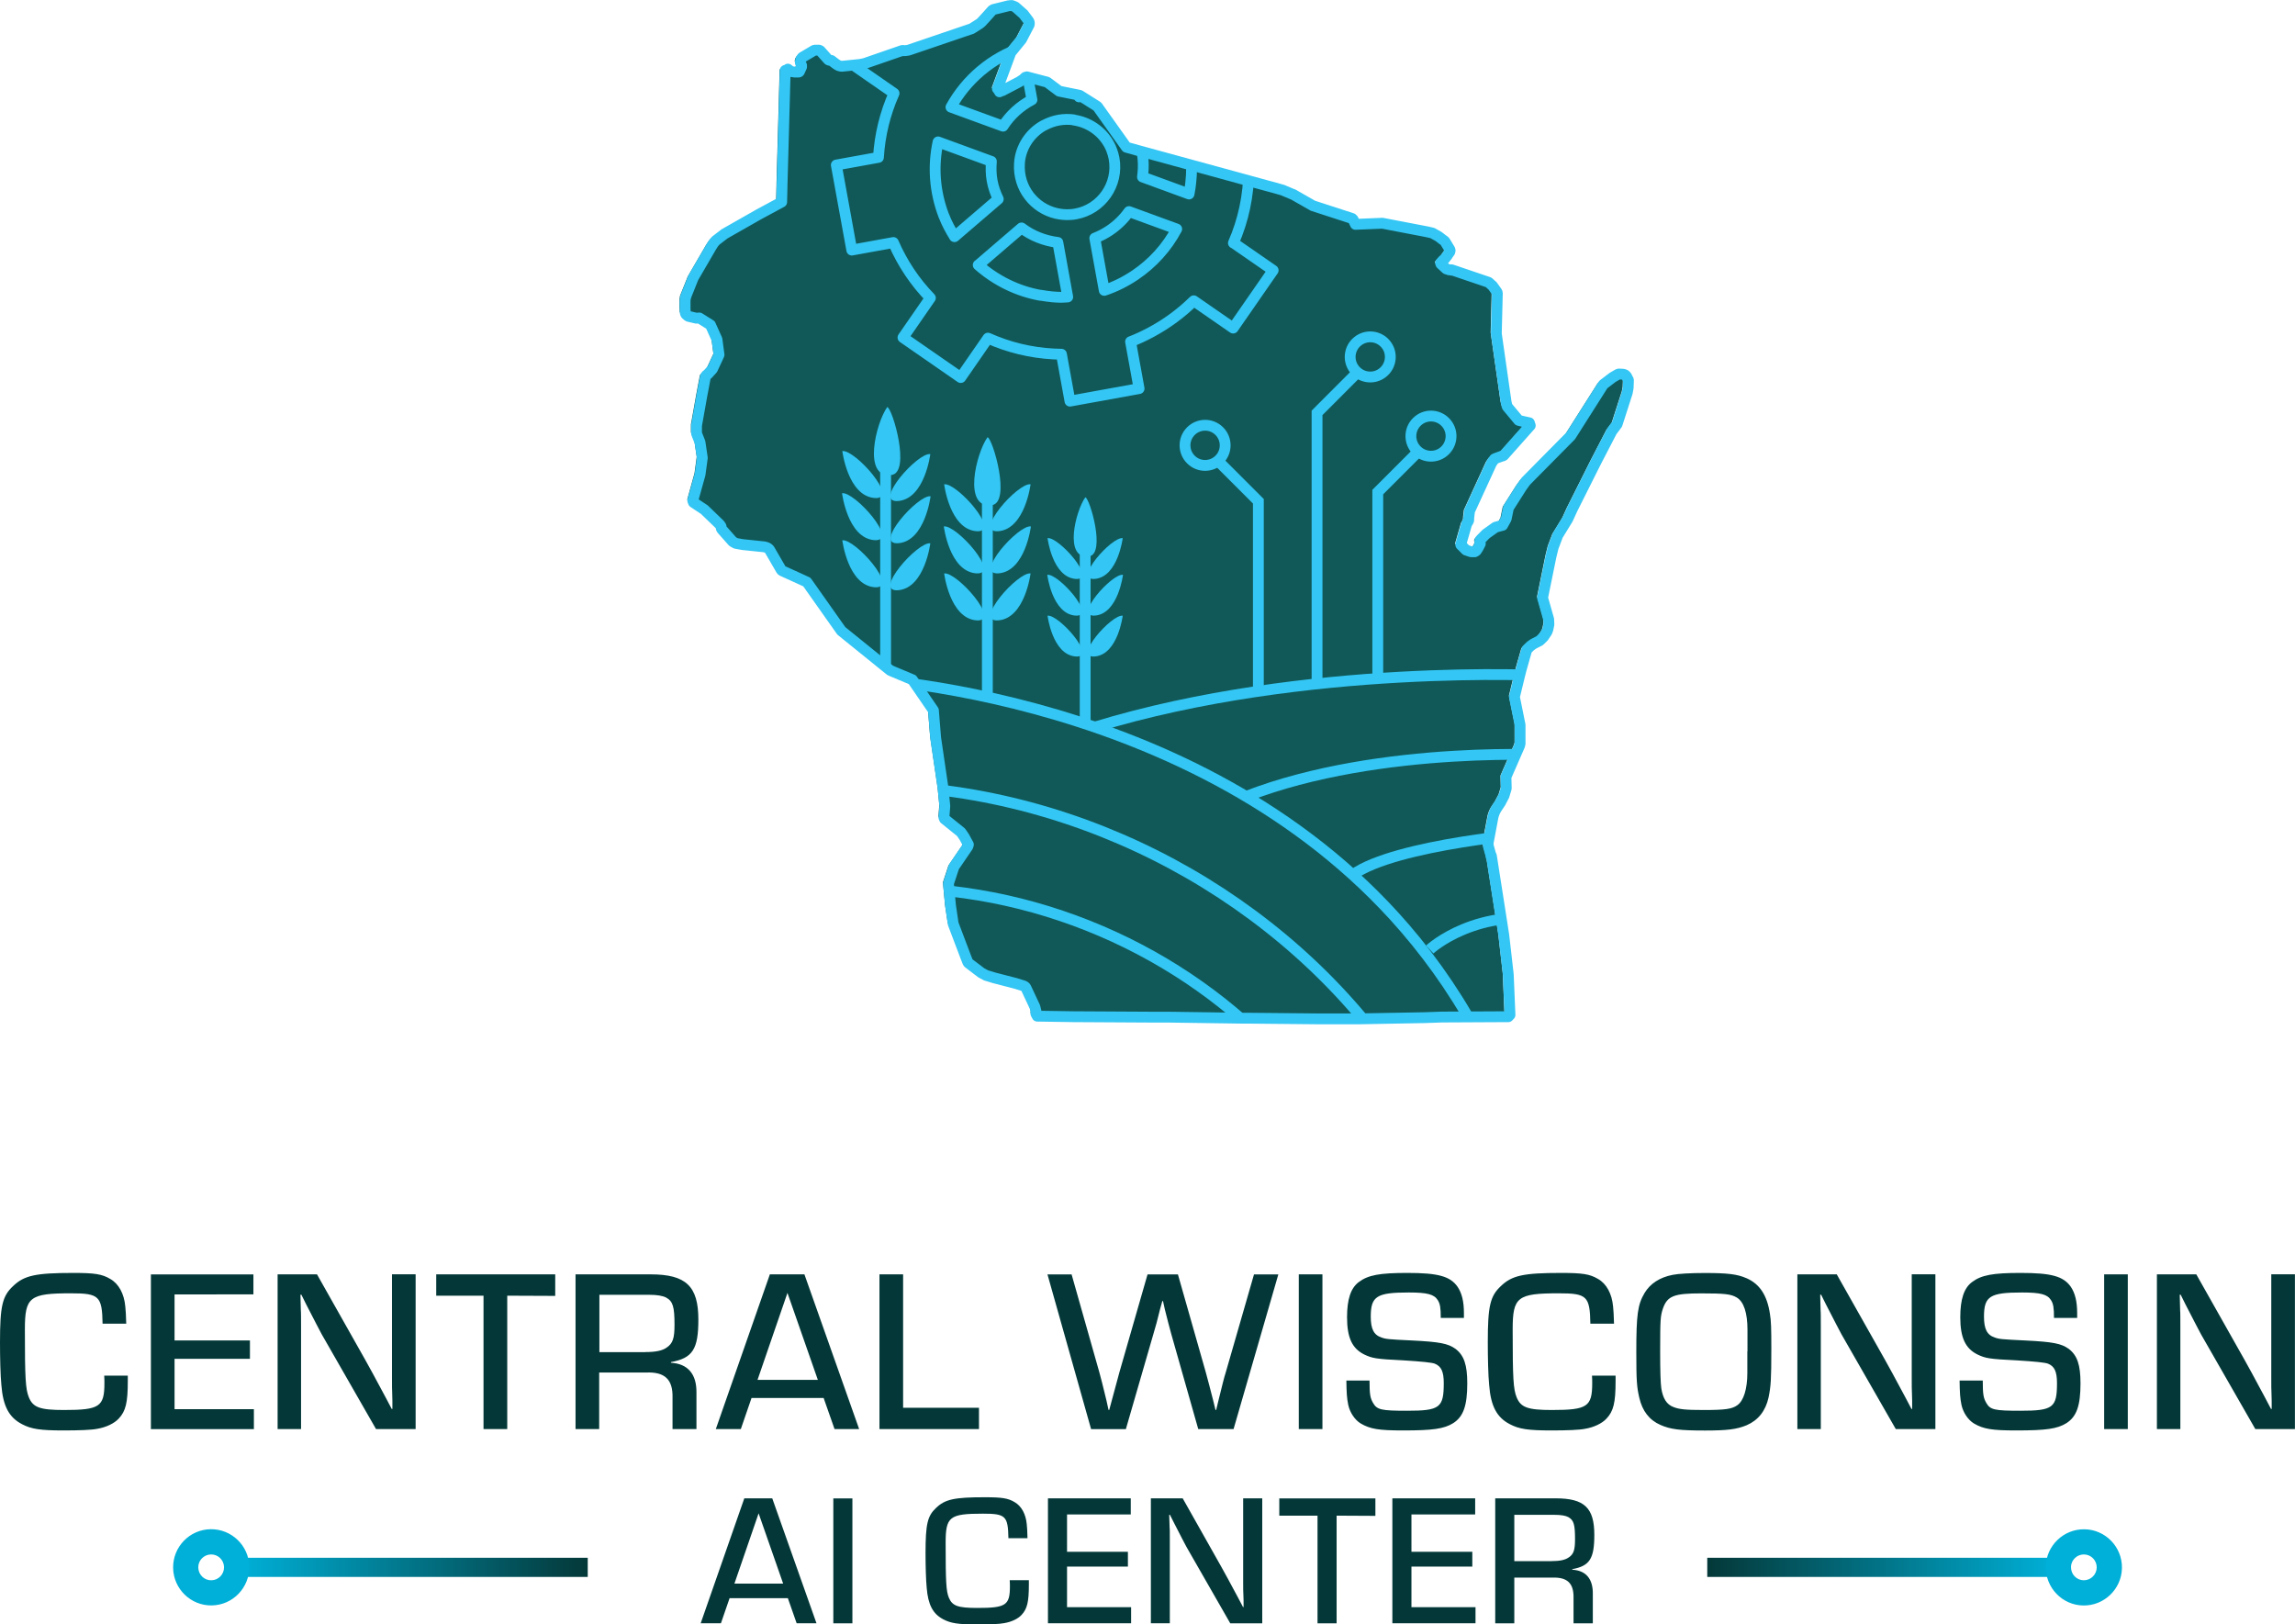<svg xmlns="http://www.w3.org/2000/svg" xmlns:xlink="http://www.w3.org/1999/xlink" id="Layer_2" preserveAspectRatio="xMinYMid meet" viewBox="0 0 336.71 238.32">
  <defs>
    <linearGradient id="linear-gradient" x1="4257.01" y1="229.94" x2="4308.21" y2="229.94" gradientTransform="matrix(-1 0 0 1 4558.7 0)" gradientUnits="userSpaceOnUse">
      <stop offset="0" stop-color="#00b0d8"/>
      <stop offset="1" stop-color="#043838"/>
    </linearGradient>
    <linearGradient id="linear-gradient-2" x1="372.08" y1="229.94" x2="423.29" y2="229.94" gradientTransform="translate(-337.06)" xlink:href="#linear-gradient"/>
    <clipPath id="clippath">
      <path class="cls-3" d="m238.86 55.67-.19-.4-.04-.06-.13-.15-.12-.07-.24-.07-.06-.01-.55-.03-.13.04-.8.45-.02.02-1.31 1-.05.06-4.77 7.5-6.58 6.65-.03.03-.61.84-.01.02-1.91 2.99-.03.09-.32 1.55-.52.97-.99.26-.08.04-1.34.95-.04.03-.79.81-.05.07-.05.11v.2l.07.17-.01.06-.34.65-.25.36-.23.15-.53-.01-.74-.24-.77-.77.01-.07.86-3 .25-.44-.03-.06.07-.07-.01-.27.13-1.06 3.23-7.04.41-.59.08-.06 1.02-.38.13-.02v-.03l.14-.05 3.89-4.38-.13-.4-1.04-.23-.53-.13-1.64-1.97-.06-.13-.16-.66-.01-.04-1.41-9.91.16-5.96-.05-.15-.64-.9-.01-.02-.06-.06-.03-.03-.02-.02-.41-.38-.09-.05-5.37-1.82-.02.06-.08-.07-.26.02-.29-.1-.14-.04-.79-.73-.06-.15.39-.43.15-.11.05-.04.4-.5.01-.02.36-.53.04-.19-.03-.12-.03-.07-.06-.11-.62-1.02-.06-.07-.34-.25-.52-.39-.03-.02-.85-.48-.07-.03-.56-.13-.04-.01-.03-.01-6.67-1.27-.05-.01-3.91.17-.35-.73-.03.01-.12-.14-5.75-1.87-1.33-.76-1.58-.9-.03-.02-1.53-.63-.03-.01-.96-.27-1.23-.33-16.36-4.47-2.3-.64-2.01-.56-4.23-5.94-.07-.06-2.52-1.59-.13.21.05-.24-2.96-.61-1.74-1.29-.08-.05-2.91-.75-.23.06-.34.31-.53.35-2.52 1.32-.03.01-.12-.01-.18-.06-.26-.09-.12-.16 1.97-5.31 1.54-1.88.02-.04 1.12-2.14.02-.09.01-.16-.02-.12-.08-.18-.03-.05-.7-.93-.04-.03-1.17-1.04-.07-.04-.41-.17-.12-.02-.35.04-.03.01-2.23.54-.08.03-.12.09-.04.04-.73.82-.79.86-.28.24-.98.64-.18.1-9.26 3.15-.54.08-.29-.04-.06.05-.05-.04-5.5 1.91-.65.13-2.76.28-.37-.08-.22-.11-.31-.21-.6-.46-.28-.02h-.01l-.15-.07-1.2-1.34-.18-.08-.62.01-.12.03-1.69 1-.09.09-.14.25-.03.09-.04.24.01.11.06.21h.01l.03.1.08.1v.23l-.32.69-.05.05-.04.02h-.61l-.55-.09-.44-.35-.15.19h-.25l-.22 8.12-.24 8.59-.03 1.44-.04 1.16-3.37 1.81-.01.01-5.01 2.84-.03.04v-.01l-1.22.94-.03.03-.32.36-.02.03-.32.5v.01l-2.62 4.5-.02.03-1.13 2.81.02.04-.03.03-.07.52v1.14l.04.65.08.17.3.26.11.06 1.09.26h.08l.39-.03 1.63 1.02.95 2.13.3 2.26-.97 2.08-.63.68-.01.01-.01.01-.29.23-.09.15-.54 2.85v.01l-.77 4.32V63.52l.01.08.49 1.24.34 2.29-.33 2.44-1.06 3.84.1.26 1.59 1.07 2.27 2.19.19.27.03.27.06.13 1.6 1.81.06.06.37.19.07.03 1 .18h.01l3.15.33.35.1.21.12.17.17.05.1 1.7 2.92.11.1 3.64 1.66 5.04 7.14.05.05 7.11 5.75.03-.02.03.05 3.22 1.35 3.1 4.5.31 3.97.01.01 1.1 7.51.25 2.55-.13 1.68.09.21 2.42 1.95.48.7.6 1.11-.08.27-2.02 2.96-.03.06-.79 2.4-.01.1.31 3.18h.01l-.01.01.38 2.56.01.05 1.9 5.05.26.65.08.1 1.86 1.42.04.02.65.35.04.02 1.26.39h.01l3.08.8 1.17.36.2.12.12.13 1.33 2.84.2.8v.08l-.06.09.2.38 5.21.08h.01l12.17.08 2.16.01 10.61.13.87.01 10.36.09h4l1.68-.01 9.81-.18v-.01.01l2.53-.1 9.73-.04.24-.26-.24-5.9-.01-.01-.66-5.79v-.01l-1.81-11.57-.08.01.05-.1-.09-.15-.34-1.23-.05-.42.74-3.93.1-.34.17-.43.2-.37.64-.98.02-.03.45-.89.02-.04.32-1.06.01-.07-.05-1.62 1.98-4.54.01-.02.08-.27.01-.08V106.34l-.83-4.11.77-3.17.26-1.01.79-2.77.53-.53.45-.31.86-.43.05-.05.55-.52.03-.04.46-.69.03-.05.16-.43.01-.04.11-.6v-.05l-.03-.63-.01-.06-.89-3.17 1.24-6.07.33-1.34.65-1.75 1.45-2.34-.01-.01.02-.02.67-1.47 3.49-6.94 2.32-4.49.75-1 .04-.07 1.49-4.63.01-.03.11-.63v-.04l.03-1.06-.02-.12z"/>
    </clipPath>
    <clipPath id="clippath-1">
      <path class="cls-3" d="m238.86 56.32-.19-.4-.04-.06-.13-.15-.12-.07-.24-.08-.06-.01-.55-.02-.13.03-.8.46-.02.02-1.31 1-.05.06-4.77 7.5-6.58 6.65-.03.03-.61.84-.01.01-1.91 3-.03.08-.32 1.56-.52.96-.99.27-.08.03-1.34.96-.04.03-.79.81-.05.06-.05.12v.2l.07.16-.01.06-.34.66-.25.36-.23.14h-.53l-.74-.25-.77-.76.01-.07.86-3 .25-.44-.03-.06.07-.07-.01-.27.13-1.07 3.23-7.03.41-.59.08-.06 1.02-.38.13-.02v-.03l.14-.05 3.89-4.38-.13-.4-1.04-.23-.53-.13-1.64-1.97-.06-.13-.16-.67-.01-.03-1.41-9.92.16-5.95-.05-.15-.64-.9-.01-.02-.06-.06-.03-.03-.02-.02-.41-.38-.09-.05-5.37-1.82-.02.06-.08-.08-.26.02-.29-.09-.14-.05-.79-.72-.06-.15.39-.44.15-.1.05-.05.4-.49.01-.02.36-.53.04-.19-.03-.12-.03-.07-.06-.11-.62-1.02-.06-.07-.34-.25-.52-.39-.03-.02-.85-.49-.07-.02-.56-.13-.04-.01-.03-.01-6.67-1.27-.05-.01-3.91.16-.35-.73-.03.01-.12-.13-5.75-1.88-1.33-.76-1.58-.9-.03-.01-1.53-.63-.03-.01-.96-.27-1.23-.34-16.36-4.46-2.3-.64-2.01-.56-4.23-5.94-.07-.06-2.52-1.59-.13.2.05-.23-2.96-.61-1.74-1.3-.08-.04-2.91-.75-.23.05-.34.32-.53.35-2.52 1.31-.03.01h-.12l-.18-.06-.26-.1-.12-.15 1.97-5.31 1.54-1.88.02-.05 1.12-2.13.02-.1.01-.16-.02-.12-.08-.18-.03-.04-.7-.93-.04-.04-1.17-1.03-.07-.04-.41-.17-.12-.02-.35.04H148l-2.23.54-.08.04-.12.09-.04.04-.73.82-.79.86-.28.24-.98.63-.18.11L133.31 8l-.54.08-.29-.04-.06.05-.05-.04-5.5 1.9-.65.14-2.76.28-.37-.08-.22-.12-.31-.2-.6-.47-.28-.01h-.01l-.15-.07-1.2-1.34-.18-.08-.62.01-.12.03-1.69 1-.09.09-.14.25-.03.08-.04.25.01.11.06.21h.01l.03.1.08.1v.23l-.32.69-.05.04-.04.02-.61.01-.55-.09-.44-.35-.15.19-.25-.01-.22 8.12-.24 8.6-.03 1.44-.04 1.15-3.37 1.82h-.01l-5.01 2.85-.03.03-1.22.93-.03.04-.32.36-.02.03-.32.5v.01l-2.62 4.49-.02.04-1.13 2.81.02.03-.03.03-.07.52v1.15l.04.65.08.17.3.26.1.06 1.1.26h.08l.39-.03 1.63 1.02.95 2.13.3 2.26-.97 2.08-.63.68-.01.01h-.01l-.29.24-.09.15-.54 2.85-.77 4.33V64.16l.01.09.49 1.24.34 2.29-.33 2.43-1.06 3.84.1.27 1.59 1.07 2.27 2.19.19.27.03.27.06.13 1.6 1.81.06.05.37.2.07.02 1 .19h.01l3.15.33.35.1.21.12.17.16.05.1v.01l1.7 2.91.11.1 3.64 1.66 5.04 7.15.05.05 7.11 5.74.03-.01.03.05 3.22 1.34 3.1 4.51.31 3.97h.01v.01l1.1 7.5.25 2.56-.13 1.68.09.21 2.42 1.94.48.7.6 1.12-.08.27-2.02 2.96-.03.06-.79 2.4-.01.1.31 3.18h.01l-.01.01.38 2.56.01.05 1.9 5.05.26.64.08.11 1.86 1.42.04.02.65.35.04.02 1.26.38.01.01 3.08.8 1.17.36.2.12.12.12 1.33 2.85.2.8v.08l-.06.09.2.38 5.21.08h.01l12.17.07 2.16.02 10.61.13h.87l10.36.1 4-.01h1.68l9.81-.19 2.53-.09 9.73-.04.24-.26-.24-5.9-.01-.01v-.01l-.66-5.79v-.01l-1.81-11.56-.08.01.05-.1-.09-.15-.34-1.23-.05-.42.74-3.93.1-.35.17-.43.2-.37.64-.98.02-.02.45-.89.02-.04.32-1.06.01-.08-.05-1.62 1.98-4.53.01-.02.08-.28.01-.07v-2.7l-.83-4.11.77-3.17.26-1.01.79-2.78.53-.52.45-.31.86-.44.05-.04.55-.52.03-.04.46-.69.03-.05.16-.43.01-.04.11-.6v-.05l-.03-.63-.01-.06-.89-3.17 1.24-6.08.33-1.33.65-1.75 1.45-2.34-.01-.02.02-.01.67-1.47 3.49-6.95 2.32-4.48.75-1 .04-.07 1.49-4.63.01-.04.11-.63v-.03l.03-1.06-.02-.12z"/>
    </clipPath>
    <style>
      .cls-1{fill:#043838}.cls-3,.cls-4,.cls-5{fill:none}.cls-4{stroke-miterlimit:10}.cls-4,.cls-5{stroke:#34c6f4;stroke-width:1.59px}.cls-7{fill:#00b0d8}.cls-8{fill:#34c6f4}.cls-5{stroke-linecap:round;stroke-linejoin:round}
    </style>
  </defs>
  <g id="Layer_1-2">
    <path d="m238.02 55.51-.2-.41-.04-.06-.13-.15-.11-.07-.25-.08h-.06l-.54-.03-.13.03-.79.46-.03.02-1.31 1-.06.06-4.76 7.5-6.58 6.65-.02.03-.61.84-1.91 3.01-.03.08-.32 1.56-.52.96-.99.26-.08.04-1.35.96-.03.03-.79.81-.05.07-.05.11v.21l.07.16v.06l-.35.66-.24.36-.23.15H215l-.74-.25-.77-.77v-.07l.86-2.99.26-.44-.03-.06.07-.07v-.27l.12-1.06 3.23-7.04.41-.59.09-.06 1.02-.38.13-.02v-.03l.14-.05 3.89-4.38-.13-.4-1.04-.23-.53-.13-1.64-1.97-.07-.13-.15-.66v-.03l-1.42-9.92.15-5.96-.05-.15-.64-.9-.02-.02-.06-.06-.03-.02-.03-.02-.41-.38-.09-.05-5.37-1.82-.02.06-.08-.07-.26.02-.29-.1-.14-.04-.78-.72-.06-.15.39-.44.15-.1.05-.05.4-.5v-.02l.37-.53.04-.19-.03-.12-.03-.07-.06-.11-.62-1.02-.06-.07-.34-.25-.52-.4-.03-.02-.85-.48-.07-.03-.56-.13h-.04l-.03-.02-6.67-1.28h-.06l-3.91.16-.35-.73h-.02l-.12-.13-5.75-1.87-1.33-.76-1.58-.9h-.03l-1.54-.65h-.03l-.96-.28-1.23-.33-16.35-4.47-2.3-.63-2.01-.56-4.23-5.94-.07-.07-2.52-1.59-.13.21.05-.24-2.96-.6-1.74-1.3-.09-.04-2.91-.76-.23.06-.33.31-.54.35-2.52 1.32h-.15l-.18-.06-.26-.09-.12-.15 1.97-5.31 1.54-1.89.03-.04 1.11-2.13.03-.1v-.16l-.01-.12-.08-.18-.03-.04-.7-.93-.03-.04-1.18-1.04-.07-.04-.41-.17-.12-.02-.35.04h-.03l-2.23.55-.08.04-.12.08-.04.04-.73.82-.79.86-.28.24-.99.63-.18.11-9.26 3.15-.54.08-.29-.04-.06.05-.05-.04-5.49 1.9-.65.14-2.76.28-.36-.08-.22-.11-.31-.21-.6-.46-.28-.02-.15-.07-1.2-1.34-.18-.08h-.62l-.12.04-1.69 1-.09.09-.15.26-.03.08-.04.24v.11l.07.21.03.1.08.1v.23l-.32.69-.05.04-.04.02h-.61l-.55-.08-.44-.35-.15.19h-.24l-.22 8.11-.24 8.6-.03 1.44-.03 1.16-3.37 1.82-5.01 2.85-.04.03-1.21.93-.04.03-.31.36-.02.03-.32.5-2.62 4.51-.02.03-1.13 2.82.02.03-.04.03-.06.52V45.1l.04.67.08.17.3.26.11.05 1.1.26h.08l.38-.03 1.63 1.02.96 2.13.3 2.26-.97 2.09-.62.68h-.01v.02l-.3.24-.09.15-.54 2.85-.77 4.33V63.38l.02.09.49 1.24.34 2.29-.33 2.43-1.06 3.84.1.27 1.6 1.06 2.27 2.19.18.27.03.27.06.13 1.6 1.81.07.05.36.2.07.03 1 .18h.02l3.15.33.35.1.21.12.17.16.06.1 1.69 2.92.11.1 3.64 1.66 5.04 7.14.05.05 7.11 5.75h.03l.03.04 3.22 1.34 3.09 4.5.32 3.97v.02l1.1 7.5.25 2.55-.13 1.68.09.21 2.42 1.95.48.7.6 1.11-.08.27-2.02 2.96-.03.06-.79 2.4v.1l.3 3.18v.01l.38 2.56v.05l1.91 5.04.26.65.08.1 1.87 1.42.03.02.65.35.04.02 1.25.38h.01l3.09.8 1.16.36.21.12.11.13 1.33 2.84.2.8v.08l-.06.09.2.38 5.21.08 12.17.07h2.17l10.61.15h.87l10.36.1h5.67l9.8-.18 2.53-.09 9.73-.05.24-.26-.25-5.9v-.02l-.66-5.79V137l-1.81-11.57h-.08l.06-.08-.09-.16-.34-1.23-.05-.42.74-3.93.1-.34.17-.43.2-.37.65-.98v-.02l.47-.89.02-.04.32-1.06v-.08l-.04-1.62 1.98-4.53v-.03l.09-.27v-2.78l-.83-4.11.77-3.17.26-1.01.79-2.77.54-.53.44-.31.86-.44.06-.04.54-.52.03-.04.46-.69.03-.05.16-.43v-.04l.12-.6v-.05l-.03-.63v-.06l-.9-3.17 1.24-6.08.33-1.34.66-1.74 1.44-2.35.02-.03.67-1.47 3.48-6.94 2.32-4.48.75-1 .04-.07 1.49-4.63v-.03l.12-.63v-.03l.04-1.06-.02-.11ZM145.79 13.3Z" fill="#105958"/>
    <path class="cls-5" d="m238.86 55.67-.2-.41-.04-.06-.13-.15-.11-.07-.25-.08h-.06l-.54-.03-.13.03-.79.46-.03.02-1.31 1-.06.06-4.76 7.5-6.58 6.65-.02.03-.61.84h0l-1.91 3.01-.03.08-.32 1.56-.53.96-.99.26-.08.04-1.35.96-.03.03-.79.81-.05.07-.05.11v.21l.07.16v.06l-.35.66-.24.36-.23.15h-.53l-.74-.25-.77-.77v-.07l.86-2.99.26-.44-.03-.06.07-.07v-.27l.12-1.06 3.23-7.03.41-.59.09-.06 1.02-.38.13-.02v-.03l.14-.05 3.89-4.38-.13-.4-1.04-.23-.53-.13-1.64-1.97-.07-.13-.15-.66v-.03l-1.42-9.92.15-5.96-.05-.15-.64-.9-.02-.02-.06-.06-.03-.02-.03-.02-.41-.38-.09-.05-5.37-1.82-.02.06-.08-.07-.26.02-.29-.1h0l-.14-.04-.78-.72-.06-.15.39-.44.15-.1.05-.05.4-.5v-.02l.37-.53.04-.19-.03-.12-.03-.07-.07-.11h0l-.62-1.02-.06-.07-.34-.25-.52-.4-.03-.02-.85-.48-.07-.03-.56-.13h-.04l-.03-.02-6.67-1.28h-.06l-3.91.16-.35-.73h-.02l-.12-.13-5.75-1.87-1.33-.76-1.58-.9h-.03l-1.54-.65h-.03l-.96-.28h0l-1.23-.33-16.35-4.47h0l-2.3-.63-2.01-.56-4.23-5.94-.07-.07-2.52-1.59-.13.21.05-.24-2.96-.6-1.74-1.3-.09-.04-2.91-.76-.23.06-.33.31-.54.35-2.52 1.32h-.15l-.18-.06-.26-.09-.12-.15 1.97-5.31 1.54-1.89.03-.04 1.11-2.13.03-.1v-.16l-.01-.12-.08-.18-.03-.04-.7-.93-.03-.04-1.18-1.04-.07-.04-.41-.17-.12-.02-.35.04H148l-2.23.55-.08.04-.12.08-.04.04-.73.82-.79.86-.28.24-.99.63-.18.11-9.26 3.15-.54.08-.29-.04-.06.05-.05-.04-5.49 1.9-.65.14-2.76.28-.36-.08-.22-.11-.31-.21-.6-.46-.28-.02h0l-.15-.07-1.2-1.34-.18-.08h-.62l-.12.04-1.69 1-.09.09-.15.26-.03.08-.04.24v.11l.07.21h0l.03.1.08.1v.23l-.32.69-.05.04-.04.02h-.61l-.55-.08-.44-.35-.15.19h-.24l-.22 8.11-.24 8.6h0s0 0 0 0l-.03 1.44h0l-.03 1.16-3.37 1.82h0l-5.01 2.85-.04.03h0l-1.21.93-.04.03-.31.36-.02.03-.32.5h0l-2.62 4.51-.02.03-1.13 2.82.02.03-.04.03-.06.52v.25h0v.89h0l.04.67.08.17.3.26.11.05 1.1.26h.08l.38-.03 1.63 1.02.96 2.13.3 2.26-.97 2.09-.62.68h-.01v.02l-.3.24-.09.15-.54 2.85h0s0 0 0 0l-.77 4.33V63.55l.02.09.49 1.24.34 2.29-.33 2.43-1.07 3.84.1.27 1.6 1.06 2.27 2.19.18.27.03.27.06.13 1.6 1.81.07.05.36.2.07.03 1 .18h.02l3.15.33.35.1.21.12.17.16.06.1h0s0 0 0 0l1.69 2.92.11.1 3.64 1.66 5.04 7.14.05.05 7.11 5.75h.03l.03.04 3.22 1.35 3.09 4.5.32 3.97h0v.02l1.1 7.5.25 2.55-.13 1.68.09.21 2.42 1.95.48.7.6 1.11-.08.27-2.02 2.96-.03.06-.79 2.4v.1l.3 3.18h0v.01l.38 2.56v.05l1.91 5.04h0l.26.65.08.1 1.87 1.42.03.02.65.35.04.02 1.25.38h.01l3.09.8 1.16.36.21.12.11.13 1.33 2.84.2.8v.08l-.06.09.2.38 5.21.08h0s0 0 0 0l12.17.07h2.17l10.61.15h.87s0 0 0 0l10.36.1h3.99s0 0 0 0h1.68l9.8-.18h0s0 0 0 0l2.53-.09 9.73-.05.24-.26-.25-5.9h0v-.02l-.66-5.79h0s0 0 0 0l-1.81-11.57h-.08l.06-.08-.09-.16-.34-1.23-.05-.42.74-3.93.1-.34.17-.43.2-.37.65-.98v-.02l.47-.89.02-.04.32-1.06v-.08l-.04-1.62 1.98-4.53v-.03l.09-.27v-2.78l-.83-4.11.77-3.17.26-1.01.79-2.77.54-.53.44-.31.86-.44.06-.04.54-.52.03-.04.46-.69.03-.05.16-.43v-.04l.12-.6v-.05l-.03-.63v-.06l-.9-3.17 1.24-6.08.33-1.34.66-1.74 1.44-2.35h0l.02-.03.67-1.47 3.48-6.94 2.32-4.48.75-1 .04-.07 1.49-4.63v-.03l.12-.63v-.03l.04-1.06-.02-.11Zm-92.22-42.2h0s0 0 0 0Zm-31.35-2.95h0Z"/>
    <g clip-path="url(#clippath)">
      <path class="cls-4" d="M129.03 130.32c22.25-.67 44.61 8.91 59.48 25.47M126.19 115.25c29.96-.3 59.68 14.61 77.35 38.81"/>
      <path class="cls-4" d="M122.63 99.29s50.66.82 81.91 35.1c4.46 4.9 8.53 10.48 12 16.84"/>
      <path class="cls-4" d="M225.56 122.18s-20.75 1.62-27.08 6.15M228.64 110.82s-25.99-1.66-45.83 6.03M226.86 99.12s-35.28-1.91-66.25 7.56M209.76 139.3s7.02-6.54 18.76-4.1"/>
    </g>
    <path class="cls-4" d="M207.65 65.83c1.02 1.27 2.88 1.47 4.14.45 1.27-1.02 1.47-2.88.45-4.14-1.02-1.27-2.88-1.47-4.14-.45-1.27 1.02-1.47 2.88-.45 4.14Z"/>
    <path class="cls-8" d="M138.52 71.05s.8 6.51 4.68 6.88-2.87-7.18-4.68-6.88ZM138.47 77.23s.8 6.51 4.68 6.88c3.87.37-2.87-7.18-4.68-6.88ZM138.52 84.13s.8 6.51 4.68 6.88-2.87-7.18-4.68-6.88Z"/>
    <path class="cls-8" d="M151.2 71.05s-.8 6.51-4.68 6.88c-3.87.37 2.87-7.18 4.68-6.88ZM151.25 77.23s-.8 6.51-4.68 6.88c-3.87.37 2.87-7.18 4.68-6.88ZM151.2 84.13s-.8 6.51-4.68 6.88c-3.87.37 2.87-7.18 4.68-6.88Z"/>
    <path class="cls-4" d="M144.86 102.59V73.51"/>
    <path class="cls-8" d="M144.88 64.15c.75.1 3.54 9.62.6 9.97-4.26.5-2.27-7.62-.6-9.97ZM153.69 78.95s.7 5.66 4.07 5.98c3.37.32-2.49-6.24-4.07-5.98ZM153.65 84.33s.7 5.66 4.07 5.98c3.37.32-2.49-6.24-4.07-5.98ZM153.69 90.33s.7 5.66 4.07 5.98c3.37.32-2.49-6.24-4.07-5.98Z"/>
    <path class="cls-8" d="M164.72 78.95s-.7 5.66-4.07 5.98 2.49-6.24 4.07-5.98ZM164.76 84.33s-.7 5.66-4.07 5.98c-3.37.32 2.49-6.24 4.07-5.98ZM164.72 90.33s-.7 5.66-4.07 5.98c-3.37.32 2.49-6.24 4.07-5.98Z"/>
    <path class="cls-4" d="M159.21 106.37V81.1"/>
    <path class="cls-8" d="M159.23 72.96c.65.08 3.07 8.36.52 8.67-3.7.44-1.98-6.62-.52-8.67ZM123.58 66.18s.8 6.51 4.68 6.88c3.87.37-2.87-7.18-4.68-6.88ZM123.54 72.36s.8 6.51 4.68 6.88c3.87.37-2.87-7.18-4.68-6.88ZM123.58 79.27s.8 6.51 4.68 6.88c3.87.37-2.87-7.18-4.68-6.88Z"/>
    <path class="cls-8" d="M136.49 66.62s-.8 6.51-4.68 6.88c-3.87.37 2.87-7.18 4.68-6.88ZM136.53 72.81s-.8 6.51-4.68 6.88c-3.87.37 2.87-7.18 4.68-6.88ZM136.49 79.71s-.8 6.51-4.68 6.88c-3.87.37 2.87-7.18 4.68-6.88Z"/>
    <path class="cls-4" d="M129.93 97.72V68.65"/>
    <path class="cls-8" d="M130.17 59.72c.75.1 3.54 9.62.6 9.97-4.26.5-2.27-7.62-.6-9.97Z"/>
    <g clip-path="url(#clippath-1)">
      <path class="cls-5" d="M180.96 35.65c1.46-3.33 2.24-6.97 2.26-10.74l7.02-1.27-1.84-10.14h0s0 0 0 0l-7.06 1.28c-1.37-3.47-3.41-6.55-5.95-9.11l4.13-5.96-8.47-5.87-4.15 5.99c-3.28-1.44-6.87-2.23-10.58-2.27l-1.31-7.2-10.14 1.84 1.31 7.2c-3.46 1.34-6.54 3.34-9.11 5.84l-5.99-4.15-5.87 8.47 5.96 4.13c-1.31 2.93-2.09 6.11-2.29 9.4l-6.18 1.12 2.27 12.48 6.1-1.11c1.33 3.06 3.17 5.81 5.43 8.13l-4.02 5.81 8.47 5.87 4-5.78c2.99 1.34 6.24 2.14 9.61 2.32.39.02.78.04 1.17.04l1.25 6.88 10.14-1.84-1.25-6.88c1.07-.41 2.09-.9 3.08-1.43 2.29-1.24 4.37-2.78 6.19-4.57l5.78 4h0s0 0 0 0l5.87-8.47h0s0 0 0 0l-5.81-4.02Zm-7.42-17.8c1.16 3.01 1.49 6.05 1.16 8.95-.06.56-.14 1.12-.25 1.66l-6.83-2.5c.11-.84.16-1.7.08-2.57-.02-.29-.06-.58-.12-.88-.21-1.17-.65-2.24-1.18-3.24l5.44-4.67c.49.77.95 1.56 1.34 2.39.13.28.25.56.36.85Zm-7.01 22.51c-1.38.93-2.89 1.7-4.52 2.24l-1.39-7.66c.77-.3 1.5-.68 2.17-1.13 1.12-.75 2.08-1.69 2.85-2.77l7 2.56c-1.44 2.71-3.54 5.03-6.11 6.76ZM155.4 5.95c1.45-.07 2.88.05 4.27.33h0c.11.02.21.05.31.08.34.07.67.15 1 .24.21.06.41.12.61.19.26.08.53.17.79.27.19.07.39.14.58.22.34.14.67.28 1 .44.13.06.27.13.4.19.38.19.76.4 1.12.61.14.08.27.17.41.25.29.18.58.37.86.57.12.09.25.17.37.26.39.29.77.58 1.14.9l-5.5 4.72c-1.77-1.18-3.86-1.86-6.07-1.89l-1.33-7.34.03-.03Zm-2.23 12.44c1.46-.79 2.96-1 4.36-.81v.03c2.13.3 4.03 1.57 5.1 3.42.03.05.06.09.08.14.05.1.1.2.15.29.05.1.09.2.14.3.04.08.07.17.1.26.05.13.09.26.13.39.02.07.05.14.07.21.06.21.11.42.15.63.69 3.8-1.84 7.45-5.64 8.14-.25.04-.49.08-.74.09h-.01c-.73.05-1.45-.02-2.13-.18h0c-3.14-.75-5.59-3.65-5.36-7.33.14-2.33 1.54-4.48 3.6-5.59Zm-3.16-11.43 1.39 7.68c-1.75.92-3.21 2.25-4.24 3.87l-7.64-2.79c2.23-4.04 5.92-7.23 10.49-8.76Zm-11.52 24.75c-1.42-3.69-1.61-7.43-.86-10.89l7.82 2.86c-.07.93-.07 1.88.11 2.84.17.96.5 1.85.9 2.69l-6.42 5.51c-.59-.95-1.13-1.95-1.54-3.01Zm5.05 7.17 6.33-5.44c1.54 1.16 3.37 1.89 5.33 2.13l1.45 8c-.33.01-.64.05-.98.05-.43 0-.86-.04-1.29-.07-.58-.06-1.15-.14-1.72-.24v.02c-3.41-.61-6.57-2.18-9.14-4.45Z"/>
    </g>
    <path class="cls-4" d="m208.18 66.15-6.04 6.04v27.36M179.1 67.18c-1.02 1.27-2.88 1.47-4.14.45-1.27-1.02-1.47-2.88-.45-4.14 1.02-1.27 2.88-1.47 4.14-.45 1.27 1.02 1.47 2.88.45 4.14Z"/>
    <path class="cls-4" d="m178.58 67.5 6.04 6.04v27.36M198.74 54.21c1.02 1.27 2.88 1.47 4.14.45 1.27-1.02 1.47-2.88.45-4.14-1.02-1.27-2.88-1.47-4.14-.45-1.27 1.02-1.47 2.88-.45 4.14Z"/>
    <path class="cls-4" d="m199.26 54.53-6.03 6.04v39.74"/>
    <path class="cls-1" d="M18.75 201.83v.78c0 3.2-.31 4.42-1.33 5.51-.65.71-1.87 1.29-3.16 1.5-.82.17-2.65.24-4.94.24-3.4 0-4.73-.2-6.09-.92-1.91-.99-2.79-2.65-3.03-5.75-.14-1.36-.2-4.02-.2-6.26 0-5.31.34-6.77 1.91-8.24 1.63-1.57 3.3-1.94 8.85-1.94 3.13 0 4.22.17 5.41.88 1.26.71 2.04 2.18 2.21 4.02.07.71.1 1.12.14 2.55h-3.47c-.07-4.05-.51-4.46-4.63-4.46-6.09 0-6.77.54-6.77 5.31 0 7.18.1 8.75.58 9.94.61 1.5 1.63 1.87 5.17 1.87 5.21 0 5.92-.48 5.92-3.95 0-.31 0-.58-.03-1.09h3.47ZM25.61 196.66h11.06v2.69H25.61v7.39h11.64v2.93H22.14v-22.7h15.04v2.93H25.61v6.77ZM60.99 209.66h-5.82l-7.96-13.89c-.41-.75-.82-1.57-2.28-4.39l-.71-1.43h-.14l.03 1.16.03 1.19c.03.07.03 1.26.03 2.38v14.98h-3.44v-22.7h5.78l7.05 12.49c.78 1.4 1.19 2.14 2.96 5.45l.95 1.8h.1v-1.16l-.03-1.16c-.03-.17-.03-1.29-.03-2.35v-15.08h3.47v22.7ZM74.41 209.66h-3.47v-19.57H64v-3.13h17.46v3.16l-7.04-.03v19.57ZM84.46 186.96h10.99c5.21 0 7.01 1.74 7.01 6.64 0 4.36-.85 5.65-4.02 6.23v.1c2.48.14 3.78 1.67 3.74 4.39v5.34h-3.51v-4.59c.07-2.69-1.12-3.81-3.85-3.71h-6.91v8.3h-3.47v-22.7Zm10.21 11.4c1.53 0 2.52-.2 3.17-.68.88-.61 1.12-1.36 1.12-3.33 0-2.65-.24-3.44-1.22-3.98-.51-.27-1.36-.41-2.48-.41h-7.32v8.41h6.74ZM110.26 205.1l-1.57 4.56h-3.67l7.93-22.7h5.07l8.03 22.7h-3.61l-1.6-4.56h-10.58Zm5.27-15.42-4.39 12.76h8.85l-4.46-12.76ZM132.5 206.53h11.13v3.13h-14.6v-22.7h3.47v19.57ZM180.97 209.66h-5.17l-3.95-13.92c-.41-1.5-.44-1.63-.95-3.64l-.27-1.22h-.1l-.34 1.22c-.48 1.91-.51 2.08-.99 3.68l-4.02 13.89h-5.1l-6.4-22.7h3.54l4.05 14.29c.31 1.09.44 1.67 1.06 4.19l.31 1.4h.1c.65-2.45 1.16-4.29 1.5-5.55l4.12-14.33h4.46l4.08 14.33c.51 1.87.51 1.91 1.09 4.15l.34 1.4h.1l.34-1.4c.61-2.45.75-3.1 1.09-4.19l4.12-14.29h3.57l-6.57 22.7ZM194.02 209.66h-3.47v-22.7h3.47v22.7ZM211.38 193.36c0-1.53-.1-2.08-.44-2.62-.54-.85-1.53-1.12-4.25-1.12-4.7 0-5.58.54-5.58 3.54 0 1.8.44 2.69 1.57 3.06.65.24.95.27 4.49.44 4.02.2 5.27.44 6.36 1.22 1.26.95 1.74 2.35 1.74 5.07 0 3.3-.58 4.9-2.08 5.85-1.33.82-2.96 1.06-7.32 1.06-3.57 0-4.83-.2-6.23-1.02-.85-.51-1.6-1.6-1.84-2.76-.2-1.02-.24-1.67-.27-3.54h3.4c0 2.04.1 2.55.51 3.27.58 1.02 1.19 1.16 5 1.16 4.8 0 5.38-.44 5.38-4.05 0-1.7-.37-2.48-1.33-2.86q-.61-.24-4.56-.48c-4.12-.2-4.59-.31-5.75-.85-1.8-.88-2.55-2.48-2.55-5.48 0-2.62.54-4.29 1.74-5.17 1.36-1.02 3.06-1.33 7.11-1.33 4.49 0 6.26.48 7.35 2.01.65.95.95 2.18.95 3.91v.68h-3.4ZM237.03 201.83v.78c0 3.2-.31 4.42-1.33 5.51-.65.71-1.87 1.29-3.16 1.5-.82.17-2.65.24-4.94.24-3.4 0-4.73-.2-6.09-.92-1.91-.99-2.79-2.65-3.03-5.75-.14-1.36-.2-4.02-.2-6.26 0-5.31.34-6.77 1.91-8.24 1.63-1.57 3.3-1.94 8.85-1.94 3.13 0 4.22.17 5.41.88 1.26.71 2.04 2.18 2.21 4.02.07.71.1 1.12.14 2.55h-3.47c-.07-4.05-.51-4.46-4.63-4.46-6.09 0-6.77.54-6.77 5.31 0 7.18.1 8.75.58 9.94.61 1.5 1.63 1.87 5.17 1.87 5.21 0 5.92-.48 5.92-3.95 0-.31 0-.58-.03-1.09h3.47ZM256.21 187.51c1.97.85 3.06 2.52 3.47 5.28.17 1.02.2 2.08.2 5.1 0 4.56-.07 5.48-.41 7.15-.44 1.97-1.53 3.33-3.2 4.05-1.46.61-2.86.78-6.13.78-3.74 0-5.04-.17-6.53-.82-1.63-.71-2.65-2.04-3.1-3.98-.37-1.6-.44-2.48-.44-6.74 0-5.48.2-6.94 1.22-8.65.82-1.36 2.21-2.28 4.12-2.65.82-.17 2.69-.27 4.7-.27 3.34 0 4.76.17 6.09.75Zm.17 10.75v-3.17c0-2.48-.54-4.12-1.57-4.73-.85-.51-1.8-.61-5.21-.61-3.98 0-4.97.37-5.62 2.21-.37 1.12-.41 1.53-.41 6.36q0 4.22.17 5.38c.24 1.46.78 2.35 1.77 2.72.85.34 1.77.44 4.49.44 3.1 0 4.12-.14 4.9-.71.92-.65 1.46-2.38 1.46-4.73v-3.16ZM283.96 209.66h-5.82l-7.96-13.89c-.41-.75-.82-1.57-2.28-4.39l-.71-1.43h-.14l.03 1.16.03 1.19c.03.07.03 1.26.03 2.38v14.98h-3.44v-22.7h5.78l7.05 12.49c.78 1.4 1.19 2.14 2.96 5.45l.95 1.8h.1v-1.16l-.03-1.16c-.03-.17-.03-1.29-.03-2.35v-15.08h3.47v22.7ZM301.35 193.36c0-1.53-.1-2.08-.44-2.62-.54-.85-1.53-1.12-4.25-1.12-4.7 0-5.58.54-5.58 3.54 0 1.8.44 2.69 1.57 3.06.65.24.95.27 4.49.44 4.02.2 5.27.44 6.36 1.22 1.26.95 1.74 2.35 1.74 5.07 0 3.3-.58 4.9-2.08 5.85-1.33.82-2.96 1.06-7.32 1.06-3.57 0-4.83-.2-6.23-1.02-.85-.51-1.6-1.6-1.84-2.76-.2-1.02-.24-1.67-.27-3.54h3.4c0 2.04.1 2.55.51 3.27.58 1.02 1.19 1.16 5 1.16 4.8 0 5.38-.44 5.38-4.05 0-1.7-.37-2.48-1.33-2.86q-.61-.24-4.56-.48c-4.12-.2-4.59-.31-5.75-.85-1.8-.88-2.55-2.48-2.55-5.48 0-2.62.54-4.29 1.74-5.17 1.36-1.02 3.06-1.33 7.11-1.33 4.49 0 6.26.48 7.35 2.01.65.95.95 2.18.95 3.91v.68h-3.4ZM312.18 209.66h-3.47v-22.7h3.47v22.7ZM336.71 209.66h-5.82l-7.96-13.89c-.41-.75-.82-1.57-2.28-4.39l-.71-1.43h-.14l.03 1.16.03 1.19c.03.07.03 1.26.03 2.38v14.98h-3.44v-22.7h5.78l7.05 12.49c.78 1.4 1.19 2.14 2.96 5.45l.95 1.8h.1v-1.16l-.03-1.16c-.03-.17-.03-1.29-.03-2.35v-15.08h3.47v22.7ZM107.04 234.47l-1.27 3.68h-2.97l6.4-18.33h4.1l6.49 18.33h-2.91l-1.29-3.68h-8.55Zm4.26-12.45-3.55 10.31h7.15l-3.6-10.31ZM125.06 238.16h-2.8v-18.33h2.8v18.33ZM150.95 231.84v.63c0 2.58-.25 3.57-1.07 4.45-.52.58-1.51 1.04-2.56 1.21-.66.14-2.14.19-3.99.19-2.75 0-3.82-.17-4.92-.74-1.54-.8-2.25-2.14-2.45-4.64-.11-1.1-.17-3.24-.17-5.06 0-4.29.28-5.47 1.54-6.65 1.32-1.27 2.67-1.57 7.15-1.57 2.53 0 3.41.14 4.37.71 1.02.58 1.65 1.76 1.79 3.24.06.58.08.91.11 2.06h-2.8c-.06-3.27-.41-3.6-3.74-3.6-4.92 0-5.47.44-5.47 4.29 0 5.8.08 7.06.47 8.03.5 1.21 1.32 1.51 4.18 1.51 4.21 0 4.78-.39 4.78-3.19 0-.25 0-.47-.03-.88h2.8ZM156.55 227.66h8.93v2.17h-8.93v5.96h9.4v2.36h-12.2v-18.33h12.15v2.36h-9.35v5.47ZM185.2 238.16h-4.7l-6.43-11.22c-.33-.6-.66-1.26-1.84-3.55l-.58-1.15h-.11l.03.94.03.96c.03.06.03 1.02.03 1.92v12.09h-2.78v-18.33h4.67l5.69 10.09c.63 1.13.96 1.73 2.39 4.4l.77 1.46h.08v-.93l-.03-.94c-.03-.14-.03-1.04-.03-1.9v-12.18h2.8v18.33ZM196.1 238.16h-2.8v-15.8h-5.61v-2.53h14.1v2.56l-5.69-.03v15.8ZM207.08 227.66h8.93v2.17h-8.93v5.96h9.4v2.36h-12.2v-18.33h12.15v2.36h-9.35v5.47ZM219.37 219.82h8.88c4.21 0 5.66 1.4 5.66 5.36 0 3.52-.69 4.56-3.24 5.03v.08c2.01.11 3.05 1.35 3.02 3.55v4.32h-2.83v-3.71c.05-2.17-.91-3.08-3.11-3h-5.58v6.71h-2.8v-18.33Zm8.24 9.21c1.24 0 2.03-.17 2.56-.55.72-.49.91-1.1.91-2.69 0-2.14-.19-2.78-.99-3.22-.41-.22-1.1-.33-2.01-.33h-5.91v6.79h5.44Z"/>
    <path fill="url(#linear-gradient)" d="M250.48 228.54h51.2v2.81h-51.2z"/>
    <path class="cls-7" d="M300.15 229.85c-.05 3.08 2.41 5.64 5.49 5.69 3.08.05 5.63-2.42 5.68-5.5.05-3.08-2.41-5.63-5.49-5.68-3.08-.05-5.63 2.41-5.68 5.49Zm3.69.06c.02-1.04.87-1.87 1.92-1.86 1.05.02 1.87.88 1.86 1.92-.02 1.05-.87 1.88-1.92 1.87-1.05-.02-1.87-.88-1.85-1.93Z"/>
    <path fill="url(#linear-gradient-2)" d="M35.03 228.54h51.2v2.81h-51.2z"/>
    <path class="cls-7" d="M30.89 224.35c-3.08.05-5.54 2.6-5.49 5.68.05 3.08 2.6 5.56 5.68 5.5 3.08-.05 5.54-2.61 5.49-5.69-.05-3.08-2.6-5.54-5.68-5.49Zm.12 7.49c-1.05.02-1.9-.82-1.92-1.87-.02-1.04.81-1.9 1.86-1.92 1.05-.02 1.9.82 1.92 1.86.02 1.05-.81 1.91-1.85 1.93Z"/>
  </g>
</svg>
